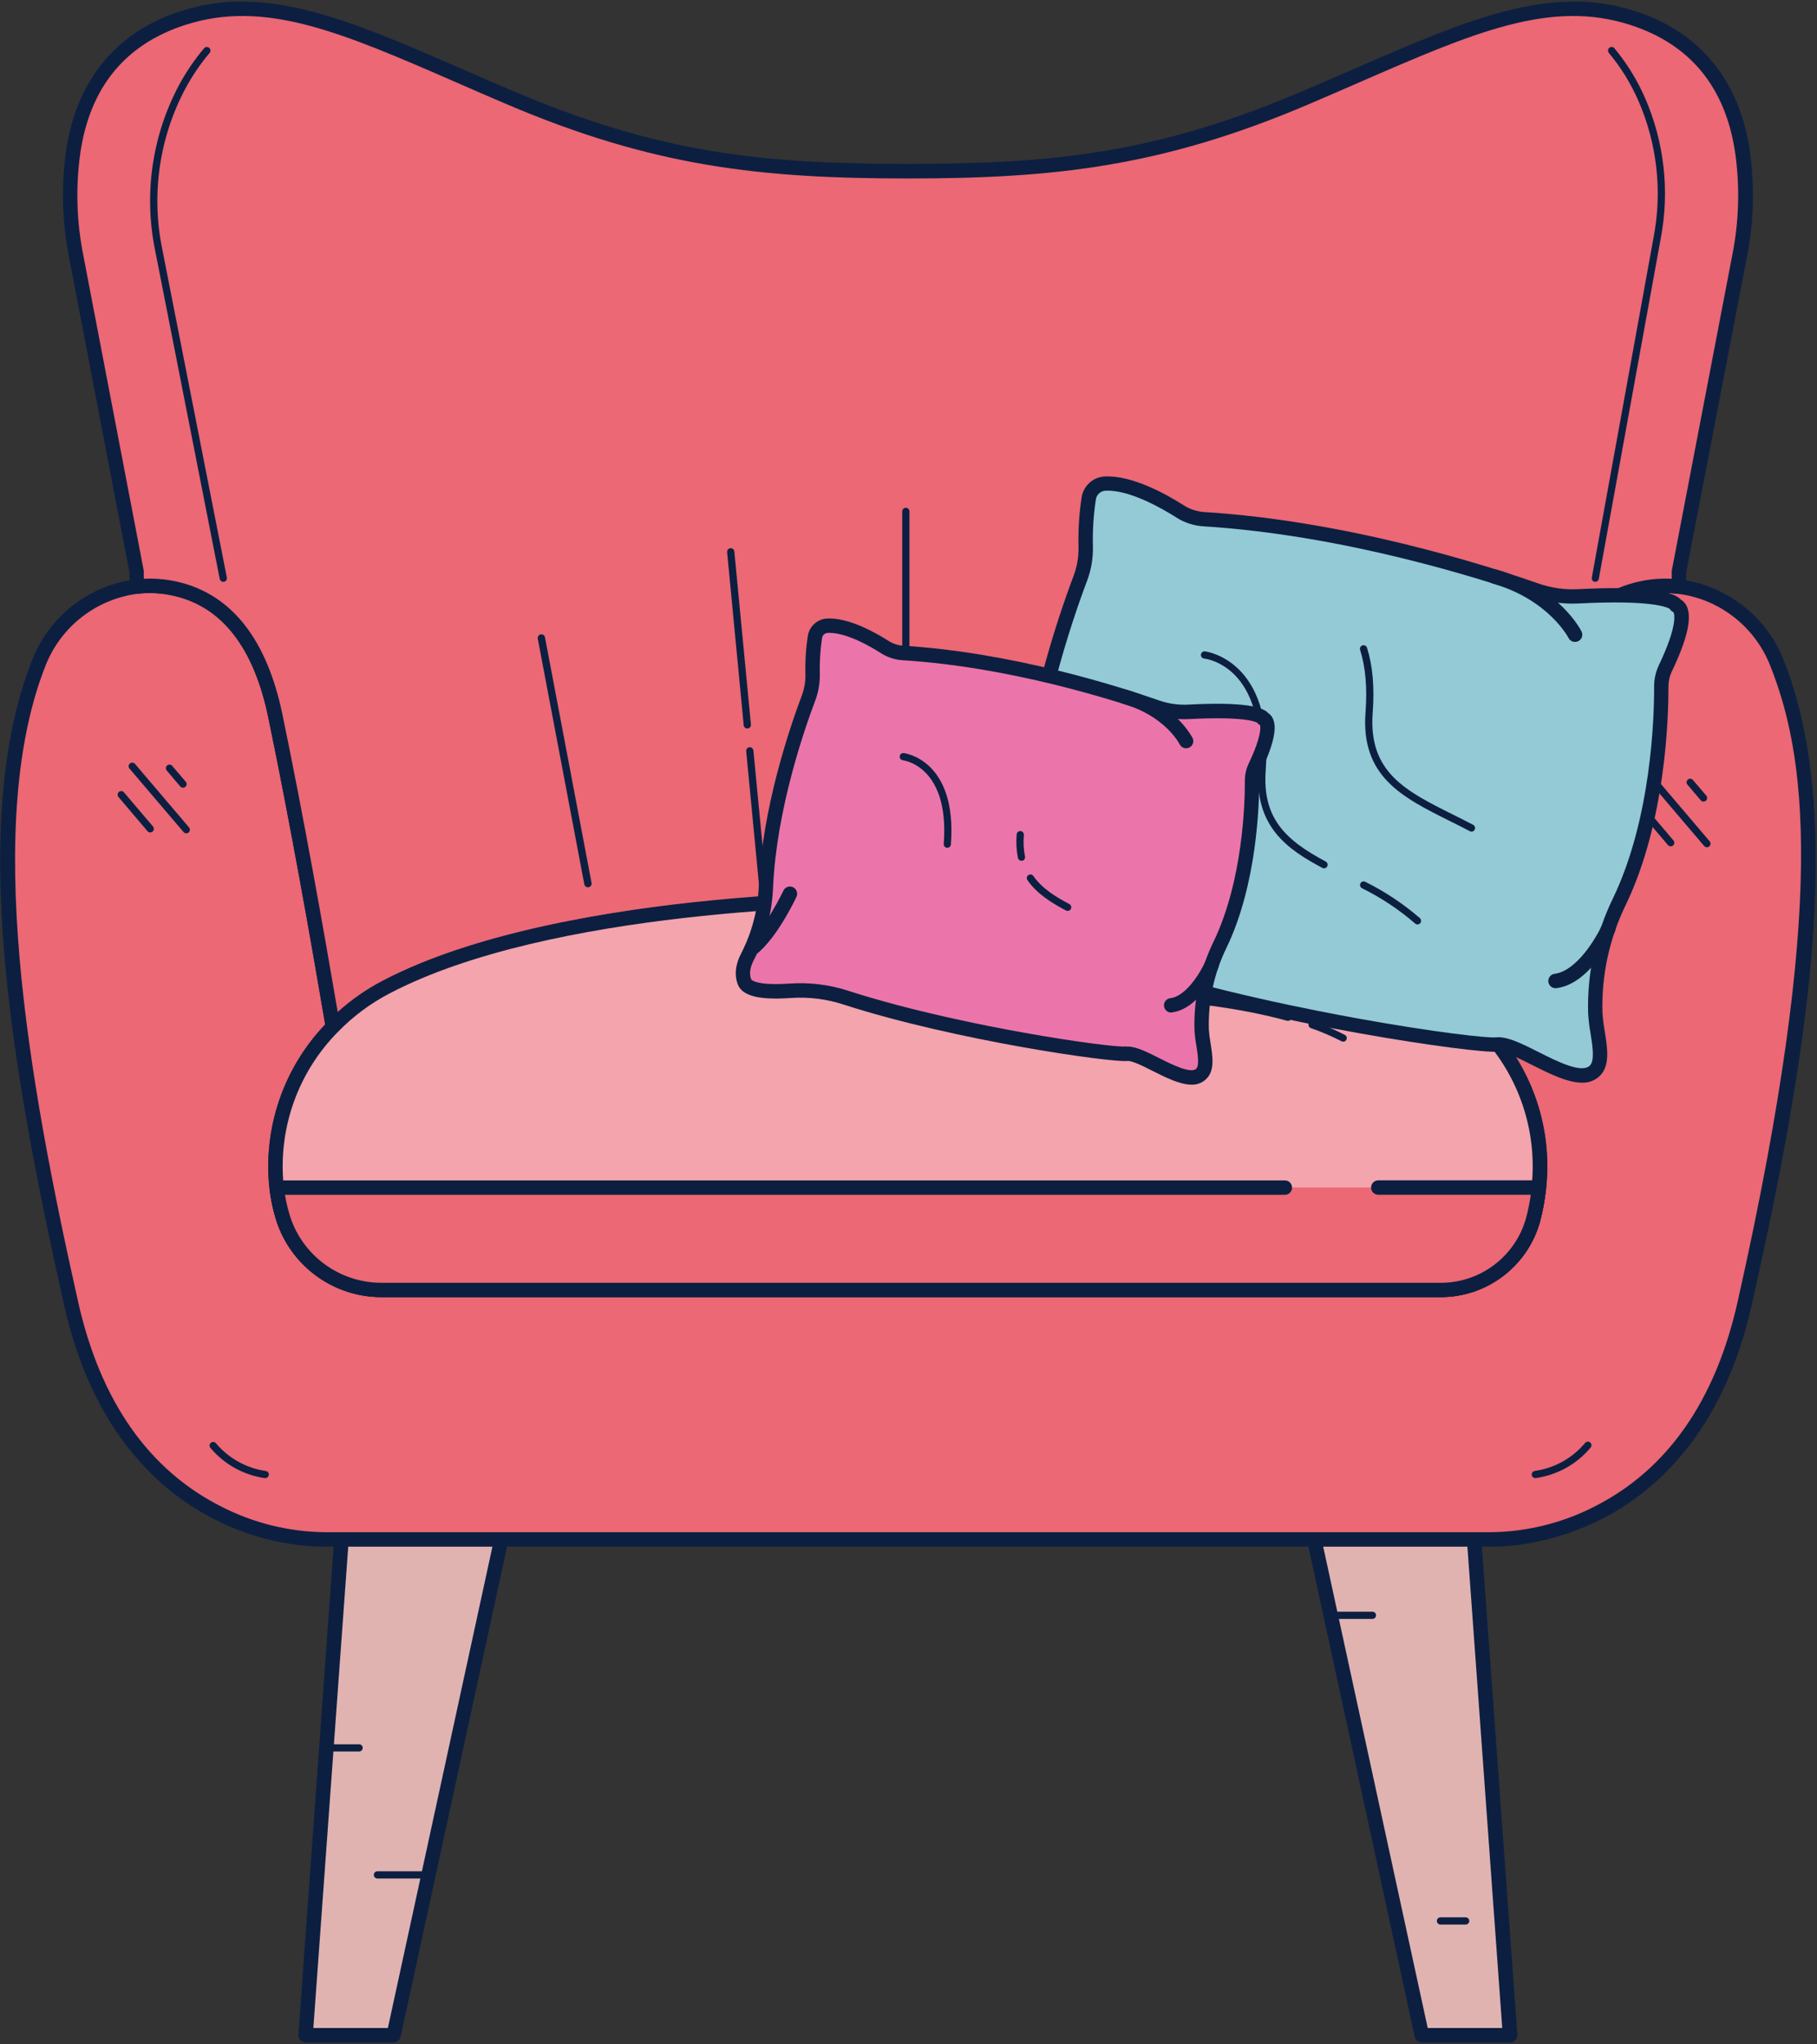 <svg height="567" viewBox="0 0 504 567" width="504" xmlns="http://www.w3.org/2000/svg" xmlns:xlink="http://www.w3.org/1999/xlink"><rect x="0" y="0" width="504" height="567" fill="#333333" stroke="none"/><defs><path id="a" d="m483.89 361.59c-15.3 67.91-70.47 65.37-70.47 65.37h-323.23s-55.18 2.54-70.47-65.37c-13.48-60-27-132.48-8.93-177.87 4.524-11.433 14.928-19.486 27.13-21 3.594-.419 7.232-.223 10.76.58 11.34 2.58 22.79 11.56 27.71 35.33 6.13 29.56 11.93 62.38 16 86.16-11.24 11.326-16.996 26.981-15.77 42.89 0 .56.11 1.13.18 1.7.36 3.269 1.082 6.489 2.15 9.6 4 11.4 15.12 18.8 27.21 18.8h293.41c11.982.061 22.52-7.913 25.72-19.46.777-2.932 1.319-5.922 1.62-8.94.07-.58.13-1.15.17-1.7 1.226-15.91-4.526-31.567-15.76-42.9 4-23.78 9.82-56.6 15.94-86.15 4.92-23.77 16.38-32.75 27.72-35.33 15.82-3.61 31.88 5.37 37.89 20.45 18 45.36 4.5 117.87-8.98 177.84z"/><path id="b" d="m482.56 70.94-16.87 87.76v4c-3.59-.419-7.226-.223-10.75.58-11.34 2.58-22.8 11.56-27.72 35.33-6.12 29.55-11.92 62.37-15.94 86.15-4.338-4.432-9.354-8.145-14.86-11-50-26.1-144.59-24.57-144.59-24.57s-94.62-1.53-144.61 24.57c-5.514 2.867-10.534 6.597-14.87 11.05-4-23.78-9.82-56.6-16-86.16-4.88-23.82-16.33-32.82-27.66-35.38-3.528-.803-7.166-.999-10.76-.58v-4l-16.82-87.76c-1.864-9.472-2.135-19.189-.8-28.75 2.25-15.43 10.19-30.59 30.36-37.14 26.1-8.49 50.94 5.09 90.84 22.06s68.76 20.39 110.35 20.39 70.46-3.41 110.36-20.39 64.74-30.55 90.84-22.06c20.17 6.55 28.11 21.71 30.36 37.14 1.316 9.568 1.025 19.288-.86 28.76z"/><path id="c" d="m427.03 327.65c0 .55-.1 1.12-.17 1.7-.301 3.018-.843 6.008-1.62 8.94-3.2 11.547-13.738 19.521-25.72 19.46h-293.41c-12.09 0-23.19-7.4-27.21-18.8-1.068-3.111-1.79-6.331-2.15-9.6-.07-.57-.13-1.14-.18-1.7-1.226-15.909 4.53-31.564 15.77-42.89 4.336-4.453 9.356-8.183 14.87-11.05 50-26.1 144.61-24.57 144.61-24.57s94.62-1.53 144.59 24.57c5.506 2.855 10.522 6.568 14.86 11 11.245 11.342 16.998 27.016 15.76 42.94z"/><path id="d" d="m94.72 426.97-9.95 137.49h24.43l29.87-137.49z"/><path id="e" d="m408.89 426.97 9.96 137.49h-24.44l-29.86-137.49z"/><path id="f" d="m382.31 329.35h44.56c-.305 3.019-.85 6.008-1.63 8.94-3.199 11.544-13.731 19.516-25.71 19.46h-293.42c-12.09 0-23.19-7.4-27.21-18.8-1.064-3.112-1.785-6.331-2.15-9.6h279.63"/><path id="g" d="m20.02 134.83c6.86-.456 13.744.406 20.28 2.54 40.08 13 96.23 21 101.87 20.36 6.16-.65 21.8 12.85 27.28 7.21 3-3 .25-10.61.06-16-.317-10.673 1.973-21.262 6.67-30.85 10.88-22.58 11.67-50.94 11.64-59.65-.006-1.764.384-3.507 1.14-5.1 7.94-16.72 2.93-17.42 2.93-17.42s-.61-3.87-27.08-2.5c-3.979.202-7.96-.372-11.72-1.69-14.12-4.94-52.6-17.25-92.19-19.72-2.345-.148-4.613-.891-6.59-2.16-4.62-2.94-13.8-8.09-20.85-7.7-2.232.14-4.074 1.796-4.45 4-.688 4.512-.972 9.077-.85 13.64.049 2.942-.46 5.867-1.5 8.62-4 10.7-14.16 40-15.47 68.26-.319 8.953-2.603 17.727-6.69 25.7-1.51 2.88-2.33 6.13-1.09 9.2 1.41 3.52 9.71 3.71 16.61 3.26z"/><path id="h" d="m15.22 103.83c5.236-.352 10.491.304 15.48 1.93 30.59 9.88 73.45 16 77.76 15.54 4.7-.49 16.63 9.81 20.82 5.51 2.26-2.33.19-8.1 0-12.19-.237-8.143 1.51-16.222 5.09-23.54 8.31-17.24 8.91-38.89 8.89-45.54-.007-1.346.29-2.676.87-3.89 6.06-12.76 2.23-13.29 2.23-13.29s-.46-3-20.67-1.91c-3.035.154-6.072-.284-8.94-1.29-10.78-3.77-40.15-13.17-70.37-15-1.779-.121-3.498-.689-5-1.65-3.52-2.24-10.53-6.18-15.91-5.88-1.711.104-3.123 1.378-3.4 3.07-.526 3.444-.743 6.928-.65 10.41.039 2.246-.348 4.478-1.14 6.58-3.09 8.17-10.81 30.56-11.81 52.1-.239 6.836-1.984 13.536-5.11 19.62-1.15 2.2-1.78 4.68-.83 7 1.09 2.64 7.42 2.78 12.69 2.42z"/></defs><g fill="none" fill-rule="evenodd"><g><use fill="#f66" xlink:href="#a"/><use fill="#3678f2" fill-opacity=".1" xlink:href="#a"/><path d="m89.29 428.98c-10.262-.259-20.337-2.804-29.49-7.45-14.72-7.36-34-23.66-42-59.5-15-66.79-26.47-134.7-8.84-179.05 4.746-12.149 15.782-20.708 28.73-22.28 3.818-.441 7.682-.231 11.43.62 15 3.42 24.87 15.83 29.23 36.87 6.2 29.9 12.1 63.4 16 86.24.107.63-.094 1.273-.54 1.73-10.822 10.916-16.372 25.993-15.21 41.32.05.53.11 1.08.18 1.63.321 3.125.992 6.204 2 9.18 3.896 10.591 14.036 17.583 25.32 17.46h293.41c11.084.059 20.833-7.317 23.79-18 .752-2.83 1.274-5.716 1.56-8.63.07-.58.13-1.12.17-1.63 1.176-15.339-4.371-30.433-15.2-41.36-.446-.457-.647-1.1-.54-1.73 3.86-22.82 9.76-56.3 16-86.23 4.36-21 14.2-33.45 29.24-36.87 16.49-3.76 33.77 5.55 40.19 21.66 17.64 44.35 6.17 112.26-8.84 179.05-8.07 35.84-27.31 52.14-42 59.5-16 8-29.9 7.45-30.48 7.43h-323.21c-.06.02-.37.04-.9.04zm-47.7-264.51c-1.147 0-2.292.07-3.43.21-11.45 1.484-21.197 9.054-25.47 19.78-17.28 43.45-5.14 113.7 9 176.69 6.19 27.47 19.56 46.55 39.74 56.72 8.887 4.549 18.707 6.976 28.69 7.09h323.32c10.013-.101 19.866-2.528 28.78-7.09 20.18-10.17 33.55-29.25 39.74-56.72 25.23-112.24 18.72-152.31 9-176.69-5.7-14.3-21-22.57-35.58-19.24-13.38 3-22.2 14.41-26.21 33.79-6.1 29.43-11.9 62.33-15.76 85.08 11.176 11.703 16.852 27.605 15.61 43.74 0 .56-.1 1.16-.17 1.77-.313 3.113-.875 6.196-1.68 9.22-3.438 12.418-14.765 20.996-27.65 20.94h-293.41c-12.979.122-24.63-7.94-29.09-20.13-1.12-3.24-1.878-6.593-2.26-10-.07-.58-.13-1.17-.18-1.75-1.236-16.133 4.443-32.031 15.62-43.73-3.86-22.77-9.67-55.69-15.77-85.09-4-19.38-12.82-30.75-26.19-33.79-2.18-.512-4.411-.78-6.65-.8z" fill="#0c1f41" fill-rule="nonzero"/><use fill="#f66" xlink:href="#b"/><use fill="#3678f2" fill-opacity=".1" xlink:href="#b"/><path d="m92.34 286.76c-.2 0-.399-.031-.59-.09-.721-.224-1.255-.835-1.38-1.58-3.86-22.8-9.75-56.25-15.94-86.08-4-19.38-12.82-30.75-26.19-33.79-3.304-.756-6.714-.938-10.08-.54-.571.069-1.143-.111-1.572-.494s-.672-.932-.668-1.506v-3.82l-16.78-87.58c-1.912-9.692-2.19-19.636-.82-29.42 2.85-19.54 13.82-32.94 31.72-38.75 23.62-7.69 46.53 2.28 78.23 16.07 4.47 1.94 9.13 4 14 6.05 40.19 17.1 68.43 20.23 109.57 20.23s69.39-3.13 109.58-20.23c4.89-2.08 9.55-4.11 14-6.05 31.7-13.79 54.61-23.76 78.23-16.07 17.9 5.81 28.87 19.21 31.72 38.75 1.373 9.783 1.099 19.727-.81 29.42l-16.87 87.62v3.82c-.009.564-.256 1.098-.68 1.47-.426.378-.994.556-1.56.49-3.363-.398-6.769-.215-10.07.54-13.37 3-22.19 14.41-26.2 33.79-6.18 29.86-12.07 63.29-15.93 86.07-.123.742-.652 1.353-1.37 1.58-.71.214-1.479.017-2-.51-4.186-4.296-9.03-7.898-14.35-10.67-49-25.56-142.69-24.35-143.64-24.34s-94.75-1.22-143.71 24.34c-5.327 2.766-10.175 6.368-14.36 10.67-.387.401-.923.622-1.48.61zm-50.75-126.29c2.534.007 5.059.292 7.53.85 15 3.42 24.87 15.83 29.23 36.87 5.87 28.31 11.47 59.84 15.33 82.5 3.814-3.442 8.051-6.382 12.61-8.75 26.1-13.63 64.32-19.65 91.78-22.29 29.67-2.86 53.55-2.51 53.78-2.51.89 0 95.64-1.24 145.49 24.8 4.554 2.366 8.785 5.307 12.59 8.75 3.86-22.64 9.46-54.16 15.32-82.5 4.36-21 14.2-33.45 29.24-36.87 3.023-.686 6.125-.955 9.22-.8v-1.84c-.01-.12-.01-.24 0-.36l16.83-87.76c1.824-9.251 2.088-18.742.78-28.08-2.65-18.19-12.41-30.14-29-35.53-22.17-7.21-43.35 2-75.39 15.94-4.48 1.95-9.15 4-14 6.06-40.59 17.28-70.37 20.55-111.14 20.55s-70.54-3.27-111.13-20.55c-4.9-2.08-9.57-4.11-14-6.06-32-13.94-53.21-23.15-75.39-15.94-16.59 5.39-26.35 17.34-29 35.53-1.304 9.339-1.037 18.83.79 28.08l16.82 87.76c.01.12.01.24 0 .36v1.84c.58-.03 1.14-.05 1.71-.05z" fill="#0c1f41" fill-rule="nonzero"/><use fill="#f66" xlink:href="#c"/><use fill="#3678f2" fill-opacity=".1" xlink:href="#c"/><path d="m427.03 327.65c0 .55-.1 1.12-.17 1.7-.301 3.018-.843 6.008-1.62 8.94-3.2 11.547-13.738 19.521-25.72 19.46h-293.41c-12.09 0-23.19-7.4-27.21-18.8-1.068-3.111-1.79-6.331-2.15-9.6-.07-.57-.13-1.14-.18-1.7-1.226-15.909 4.53-31.564 15.77-42.89 4.336-4.453 9.356-8.183 14.87-11.05 50-26.1 144.61-24.57 144.61-24.57s94.62-1.53 144.59 24.57c5.506 2.855 10.522 6.568 14.86 11 11.245 11.342 16.998 27.016 15.76 42.94z" fill="#fff" fill-rule="nonzero" opacity=".4"/><path d="m399.52 359.75h-293.41c-12.979.122-24.63-7.94-29.09-20.13-1.12-3.24-1.878-6.593-2.26-10-.07-.58-.13-1.17-.18-1.75-1.266-16.49 4.693-32.718 16.33-44.47 4.482-4.606 9.675-8.462 15.38-11.42 49.86-26 144.61-24.811 145.56-24.8.95.01 95.64-1.24 145.49 24.8 5.686 2.953 10.868 6.791 15.35 11.37 11.644 11.753 17.606 27.985 16.34 44.48 0 .57-.11 1.17-.18 1.78-.313 3.113-.875 6.196-1.68 9.22-3.445 12.41-14.771 20.979-27.65 20.92zm-150.14-108.62c-15.22 0-96.74 1.12-141.24 24.35-5.327 2.766-10.175 6.368-14.36 10.67-10.828 10.917-16.382 25.998-15.22 41.33.05.53.11 1.08.18 1.63.321 3.125.992 6.204 2 9.18 3.896 10.591 14.036 17.583 25.32 17.46h293.41c11.084.059 20.833-7.317 23.79-18 .752-2.83 1.274-5.716 1.56-8.63.07-.58.13-1.12.17-1.63 1.167-15.329-4.379-30.41-15.2-41.33-4.186-4.296-9.03-7.898-14.35-10.67-49-25.56-142.69-24.35-143.64-24.34z" fill="#0c1f41" fill-rule="nonzero"/><path d="m61.95 161.37c-.483.01-.904-.327-1-.8l-17.94-91.22c-3.163-15.532-.826-31.681 6.61-45.68 1.969-3.664 4.315-7.113 7-10.29.232-.272.592-.399.943-.333s.641.313.76.65.049.712-.183.983c-2.589 3.07-4.851 6.401-6.75 9.94-7.211 13.594-9.477 29.271-6.41 44.35l17.94 91.21c.053.26.001.53-.146.752-.146.221-.375.375-.634.428z" fill="#0c1f41" fill-rule="nonzero"/><path d="m442.53 161.37h-.18c-.263-.046-.497-.196-.649-.416-.152-.22-.21-.491-.161-.754l17.15-94.47c2.43-12.739.952-25.916-4.24-37.8-2.092-4.781-4.846-9.245-8.18-13.26-.171-.203-.255-.465-.232-.73.023-.264.149-.509.352-.68.203-.171.465-.255.73-.232s.509.149.68.352c3.455 4.161 6.31 8.786 8.48 13.74 5.36 12.261 6.887 25.856 4.38 39l-17.19 94.46c-.096.447-.483.773-.94.79z" fill="#0c1f41" fill-rule="nonzero"/><path d="m163.08 246.08c-.486.009-.908-.333-1-.81l-12.91-68.13c-.102-.552.263-1.083.815-1.185s1.083.263 1.185.815l12.92 68.13c.097.541-.26 1.059-.8 1.16-.068.019-.139.025-.21.02z" fill="#0c1f41" fill-rule="nonzero"/><path d="m350.83 257.11h-.19c-.262-.049-.493-.199-.643-.419-.15-.22-.207-.49-.157-.751l11.12-58.62c.066-.357.318-.652.66-.774.342-.121.724-.051 1 .185s.406.601.34.959l-11.11 58.62c-.098.481-.53.82-1.02.8z" fill="#0c1f41" fill-rule="nonzero"/><path d="m211.9 250.12c-.515.003-.948-.387-1-.9l-3.92-40.88c-.034-.357.125-.706.418-.914s.674-.244 1-.095c.326.149.548.461.582.819l3.92 40.88c.052.549-.351 1.037-.9 1.09z" fill="#0c1f41" fill-rule="nonzero"/><path d="m207.29 202.05c-.519.002-.953-.393-1-.91l-4.6-48c-.034-.357.125-.706.418-.914.292-.208.674-.244 1-.095.326.149.548.461.582.819l4.6 48c.052.549-.351 1.037-.9 1.09z" fill="#0c1f41" fill-rule="nonzero"/><path d="m251.26 234.83c-.552 0-1-.448-1-1v-92c0-.552.448-1 1-1s1 .448 1 1v92c0 .552-.448 1-1 1z" fill="#0c1f41" fill-rule="nonzero"/><path d="m305.13 250.12h-.09c-.549-.053-.952-.541-.9-1.09l6.19-64.58c.052-.552.543-.957 1.095-.905s.957.543.905 1.095l-6.19 64.58c-.052.517-.491.908-1.01.9z" fill="#0c1f41" fill-rule="nonzero"/><path d="m312.42 174.05h-.09c-.549-.053-.952-.541-.9-1.09l1.43-14.94c.052-.552.543-.957 1.095-.905s.957.543.905 1.095l-1.43 14.94c-.052.517-.491.908-1.01.9z" fill="#0c1f41" fill-rule="nonzero"/><use fill="#f3b9aa" xlink:href="#d"/><use fill="#3678f2" fill-opacity=".1" xlink:href="#d"/><path d="m109.2 566.46h-24.43c-.557.002-1.09-.23-1.47-.638-.38-.408-.572-.956-.53-1.512l9.92-137.48c.074-1.05.948-1.863 2-1.86h44.35c.605 0 1.178.276 1.557.748.379.472.524 1.091.393 1.682l-29.86 137.48c-.196.912-.997 1.568-1.93 1.58zm-22.28-4h20.67l29-133.49h-40z" fill="#0c1f41" fill-rule="nonzero"/><use fill="#f3b9aa" xlink:href="#e"/><use fill="#3678f2" fill-opacity=".1" xlink:href="#e"/><path d="m418.84 566.461h-24.43c-.959.021-1.799-.642-2-1.581l-29.82-137.48c-.13-.591.014-1.21.393-1.682.379-.472.951-.748 1.557-.748h44.35c1.052-.003 1.926.81 2 1.86l10 137.48c.042.556-.15 1.104-.53 1.512-.38.408-.913.638-1.47.638zm-22.82-4.001h20.67l-9.66-133.49h-40z" fill="#0c1f41" fill-rule="nonzero"/><path d="m425.95 409.95c-.357.027-.702-.139-.904-.435-.202-.296-.23-.677-.075-1 .155-.323.471-.538.829-.565 5.386-.782 10.299-3.511 13.81-7.67.209-.314.577-.484.952-.439.375.045.692.297.821.653.129.355.046.752-.213 1.027-3.818 4.554-9.179 7.544-15.06 8.4z" fill="#0c1f41" fill-rule="nonzero"/><use fill="#f66" xlink:href="#f"/><use fill="#3678f2" fill-opacity=".1" xlink:href="#f"/><g fill="#0c1f41"><path d="m399.53 359.75h-293.42c-12.984.126-24.638-7.943-29.09-20.14-1.115-3.241-1.873-6.594-2.26-10-.066-.569.115-1.139.498-1.565.382-.426.929-.668 1.502-.665h279.63c1.105 0 2 .895 2 2s-.895 2-2 2h-277.34c.378 2.359.96 4.681 1.74 6.94 3.894 10.592 14.035 17.586 25.32 17.46h293.42c11.082.058 20.827-7.319 23.78-18 .563-2.112.997-4.256 1.3-6.42h-42.3c-1.105 0-2-.895-2-2s.895-2 2-2h44.56c.564.001 1.102.241 1.48.66.383.421.568.984.51 1.55-.32 3.123-.886 6.216-1.69 9.25-3.437 12.413-14.76 20.987-27.64 20.93z" fill-rule="nonzero"/><path d="m473.47 234.99c-.297 0-.58-.131-.77-.36l-15-17.62c-.359-.422-.307-1.056.115-1.415s1.056-.307 1.415.115l15 17.63c.171.203.255.465.232.73-.023.264-.149.509-.352.68-.179.153-.405.238-.64.24z" fill-rule="nonzero"/><path d="m472.53 222.32c-.296.003-.578-.125-.77-.35l-3.69-4.35c-.172-.202-.258-.463-.237-.728.021-.264.145-.51.347-.682.203-.171.465-.255.73-.232.264.023.509.149.68.352l3.7 4.34c.254.297.312.714.148 1.068s-.518.582-.908.582z" fill-rule="nonzero"/><path d="m463.43 234.73c-.296.003-.578-.125-.77-.35l-8-9.41c-.359-.42-.31-1.051.11-1.41s1.051-.31 1.41.11l8 9.42c.171.203.255.465.232.73-.023.264-.149.509-.352.68-.177.147-.4.228-.63.23z" fill-rule="nonzero"/><path d="m99.61 485.77h-8.72c-.552 0-1-.448-1-1s.448-1 1-1h8.72c.552 0 1 .448 1 1s-.448 1-1 1z" fill-rule="nonzero"/><path d="m380.69 449h-10.51c-.552 0-1-.448-1-1s.448-1 1-1h10.51c.552 0 1 .448 1 1s-.448 1-1 1z" fill-rule="nonzero"/><path d="m118.83 521h-14.14c-.552 0-1-.448-1-1s.448-1 1-1h14.11c.552 0 1 .448 1 1s-.448 1-1 1z" fill-rule="nonzero"/><path d="m406.55 533.77h-7c-.552 0-1-.448-1-1s.448-1 1-1h7c.552 0 1 .448 1 1s-.448 1-1 1z" fill-rule="nonzero"/><path d="m73.57 409.95h-.16c-5.88-.86-11.239-3.849-15.06-8.4-.342-.434-.269-1.063.165-1.405.434-.342 1.063-.269 1.405.165 3.51 4.16 8.423 6.889 13.81 7.67.543.087.914.596.83 1.14-.083.481-.502.832-.99.83z" fill-rule="nonzero"/><path d="m372.59 288.91c-.16.001-.318-.037-.46-.11-2.748-1.414-5.592-2.634-8.51-3.65-.522-.185-.795-.758-.61-1.28s.758-.795 1.28-.61c3.003 1.054 5.93 2.314 8.76 3.77.401.216.605.676.497 1.118-.108.442-.501.755-.957.762z" fill-rule="nonzero"/><path d="m357.32 283.12c-.089.015-.181.015-.27 0-13.54-3.76-29-5.31-39.64-5.95-.552-.033-.973-.508-.94-1.06s.508-.973 1.06-.94c10.71.65 26.35 2.22 40.05 6 .256.07.474.239.605.47.131.231.165.504.095.76-.124.427-.516.72-.96.72z" fill-rule="nonzero"/><path d="m51.69 231.13c-.296.003-.578-.125-.77-.35l-15-17.62c-.232-.272-.302-.646-.183-.983.119-.337.409-.585.76-.65.351-.065.711.062.943.333l15 17.63c.247.297.301.71.139 1.06s-.513.576-.899.58z" fill-rule="nonzero"/><path d="m50.76 218.47c-.292 0-.57-.128-.76-.35l-3.69-4.35c-.266-.267-.359-.66-.242-1.017.117-.358.425-.619.797-.677s.745.099.965.404l3.7 4.34c.255.298.312.718.146 1.073-.166.355-.524.581-.916.577z" fill-rule="nonzero"/><path d="m41.69 230.88c-.296.003-.578-.125-.77-.35l-8-9.42c-.266-.267-.359-.66-.242-1.017.117-.358.425-.619.797-.677s.745.099.965.404l8 9.41c.171.203.255.465.232.73s-.149.509-.352.68c-.176.151-.399.235-.63.24z" fill-rule="nonzero"/></g></g><g transform="translate(273 132)"><use fill="#8bcbc9" xlink:href="#g"/><use fill="#fff" fill-opacity=".16" xlink:href="#g"/><use fill="#3678f2" fill-opacity=".1" xlink:href="#g"/><g fill-rule="nonzero"><path d="m165.84 168.28c-4.12 0-9.21-2.57-13.86-4.91-3.62-1.83-7.71-3.9-9.6-3.69-5.82.6-62.49-7.46-102.69-20.45-6.293-2.06-12.924-2.889-19.53-2.44-11.15.79-17.06-.62-18.61-4.45-1.31-3.25-.91-6.91 1.18-10.88 3.962-7.709 6.171-16.198 6.47-24.86 1.31-28.34 11.34-57.61 15.59-68.88.948-2.517 1.413-5.191 1.37-7.88-.126-4.684.169-9.369.88-14 .531-3.13 3.142-5.484 6.31-5.69 7.56-.41 17.05 4.84 22 8 1.694 1.083 3.634 1.722 5.64 1.86 39.65 2.47 78.06 14.68 92.73 19.82 3.529 1.236 7.266 1.772 11 1.58 16.4-.85 26 .13 28.5 2.89.65.379 1.181.933 1.53 1.6 1.68 3.13.39 9.11-4 18.29-.631 1.32-.956 2.766-.95 4.23 0 8.37-.72 37.47-11.84 60.53-4.544 9.3-6.764 19.563-6.47 29.91.113 1.703.32 3.399.62 5.08.75 4.67 1.52 9.51-1.24 12.34-1.322 1.342-3.147 2.068-5.03 2zm-23.22-12.61c3 0 6.79 1.92 11.16 4.12 5.34 2.7 12 6 14.24 3.72 1.36-1.4.72-5.4.16-8.94-.331-1.838-.552-3.695-.66-5.56-.318-10.994 2.032-21.902 6.85-31.79 10.75-22.29 11.48-50.62 11.45-58.78-.013-2.076.446-4.127 1.34-6 5.33-11.23 4.27-14.24 4-14.68-.427-.166-.781-.478-1-.88-.62-.42-4.84-2.56-25.25-1.51-4.237.223-8.477-.385-12.48-1.79-14.52-5.09-52.51-17.17-91.66-19.61-2.68-.173-5.272-1.027-7.53-2.48-3.69-2.34-13-7.78-19.67-7.39-1.304.097-2.373 1.071-2.59 2.36-.669 4.393-.944 8.838-.82 13.28.052 3.192-.501 6.364-1.63 9.35-4.18 11.1-14.05 39.89-15.34 67.65-.321 9.249-2.685 18.312-6.92 26.54-1.52 2.89-1.86 5.42-1 7.52.44 1.08 4 2.71 14.62 2 7.104-.48 14.234.413 21 2.63 22.9 7.4 49.67 12.69 63.59 15.19 20.4 3.66 35.1 5.34 37.46 5.08.24-.02.46-.03.68-.03z" fill="#0c1f41"/><path d="m158.62 142.07c-1.105.08-2.065-.75-2.145-1.855s.75-2.065 1.855-2.145c6.1-.89 11.42-10 13-13.41.474-.967 1.628-1.385 2.611-.946s1.442 1.577 1.039 2.576c-.26.58-6.51 14.35-16 15.74z" fill="#0c1f41"/><path d="m163.86 46.03c-.759-0-1.452-.43-1.79-1.11-.07-.12-5.49-10.56-21-15.08-.711-.177-1.268-.728-1.452-1.437-.184-.709.033-1.462.567-1.963.534-.501 1.299-.67 1.995-.44 17.36 5 23.27 16.66 23.51 17.15.235.476.271 1.026.101 1.529-.171.503-.534.917-1.011 1.151-.286.139-.602.207-.92.2z" fill="#0c1f41"/><path d="m19.83 99.61s-6.71 14.42-14 20" fill="#f9f9f9"/><path d="m5.84 121.66c-.855.002-1.617-.541-1.895-1.35-.278-.809-.011-1.705.665-2.23 6.82-5.27 13.34-19.17 13.4-19.31.467-1.002 1.658-1.437 2.66-.97 1.002.467 1.437 1.658.97 2.66-.28.6-7 14.93-14.58 20.78-.349.271-.778.419-1.22.42z" fill="#0c1f41"/><path d="m120.19 124.39c-.248-.001-.487-.093-.67-.26-4.484-3.88-9.444-7.173-14.76-9.8-.475-.264-.652-.858-.399-1.339.253-.481.843-.672 1.329-.431 5.459 2.714 10.556 6.104 15.17 10.09.305.278.409.714.261 1.099s-.518.64-.931.641z" fill="#0c1f41"/><path d="m94.27 108.83c-.164-.001-.326-.042-.47-.12-9.62-5.11-18.91-11.44-17.7-27.34 2.18-28.52-14.39-30.64-15.1-30.72-.264-.028-.506-.159-.673-.366-.167-.206-.245-.471-.217-.734.028-.264.159-.506.366-.673.206-.167.471-.245.734-.217.19 0 19.22 2.32 16.88 32.86-1 13.32 5.34 19.41 16.65 25.43.402.217.606.679.495 1.123-.111.443-.508.755-.965.757z" fill="#0c1f41"/><path d="m135.15 98.64c-.161.001-.32-.041-.46-.12-1.87-1-3.72-1.9-5.54-2.81-13.28-6.63-24.75-12.35-23.38-30.24.51-6.7 0-12.49-1.5-17.22-.109-.341-.028-.715.213-.98s.605-.381.955-.305c.35.076.633.333.742.675 1.58 5 2.11 11 1.58 18-1.26 16.54 9.13 21.73 22.28 28.29 1.83.91 3.7 1.85 5.58 2.83.414.212.627.681.515 1.131-.112.451-.52.765-.985.759z" fill="#0c1f41"/></g></g><g transform="translate(204 171)"><use fill="#f69" xlink:href="#h"/><use fill="#fff" fill-opacity=".09" xlink:href="#h"/><use fill="#3678f2" fill-opacity=".1" xlink:href="#h"/><g fill-rule="nonzero"><path d="m126.53 129.83c-3.26 0-7.19-2-10.8-3.8-2.57-1.3-5.76-2.92-7.06-2.77-4.47.47-47.85-5.7-78.59-15.62-4.741-1.563-9.74-2.192-14.72-1.85-8.75.62-13.41-.55-14.68-3.69-1-2.61-.74-5.54.92-8.7 2.992-5.823 4.659-12.237 4.88-18.78 1-21.7 8.68-44.09 11.93-52.72.7-1.866 1.04-3.848 1-5.84-.095-3.603.132-7.207.68-10.77.44-2.609 2.619-4.573 5.26-4.74 5.9-.33 13.24 3.74 17.09 6.19 1.226.784 2.629 1.248 4.08 1.35 30.32 1.88 59.69 11.22 70.91 15.15 2.623.924 5.402 1.325 8.18 1.18 15.83-.82 20.7.69 22.17 2.36.503.327.913.778 1.19 1.31 1.37 2.53.38 7.24-3 14.39-.446.937-.679 1.962-.68 3 0 6.41-.56 28.71-9.09 46.4-3.435 7.03-5.113 14.789-4.89 22.61.083 1.281.24 2.557.47 3.82.59 3.69 1.19 7.5-1.08 9.83-1.089 1.127-2.604 1.741-4.17 1.69zm-17.74-10.57c2.39 0 5.35 1.49 8.74 3.2s8.83 4.45 10.31 2.92c.88-.89.37-4.08 0-6.41-.258-1.425-.431-2.864-.52-4.31-.242-8.468 1.573-16.868 5.29-24.48 8.16-16.92 8.71-38.46 8.69-44.66-.006-1.643.356-3.266 1.06-4.75 3.6-7.58 3.31-10.09 3.16-10.65-.318-.15-.588-.386-.78-.68-.6-.34-4.12-1.78-18.9-1-3.296.171-6.594-.301-9.71-1.39-11.07-3.88-40-13.09-69.84-14.94-2.137-.147-4.202-.835-6-2-5.87-3.74-11.23-5.77-14.73-5.57-.775.054-1.412.633-1.54 1.4-.501 3.325-.709 6.688-.62 10.05.04 2.498-.39 4.981-1.27 7.32-3.19 8.44-10.7 30.36-11.68 51.49-.248 7.127-2.072 14.111-5.34 20.45-1.09 2.07-1.34 3.87-.75 5.35.2.49 2.59 1.77 10.69 1.19 5.488-.382 10.999.297 16.23 2 17.46 5.64 37.87 9.68 48.48 11.58 15.53 2.79 26.68 4.07 28.46 3.87.191.002.381.016.57.04z" fill="#0c1f41"/><path d="m121.01 109.83c-1.105.08-2.065-.75-2.145-1.855s.75-2.065 1.855-2.145c4.45-.64 8.39-7.41 9.53-10 .274-.678.897-1.153 1.624-1.237s1.442.235 1.864.832c.422.597.485 1.378.162 2.035-.21.46-5.08 11.2-12.6 12.29-.094.037-.191.063-.29.08z" fill="#0c1f41"/><path d="m125.01 36.54c-.759-0-1.452-.43-1.79-1.11-.18-.33-4.12-7.89-15.77-11.26-1.063-.307-1.677-1.417-1.37-2.48s1.417-1.677 2.48-1.37c13.45 3.9 18 13 18.24 13.34.483.989.076 2.182-.91 2.67-.271.142-.574.214-.88.21z" fill="#0c1f41"/><path d="m15.07 76.96s-5.12 11-10.68 15.31" fill="#f9f9f9"/><path d="m4.39 94.27c-.854-.003-1.612-.547-1.887-1.355-.275-.808-.008-1.702.667-2.225 5.11-4 10-14.46 10.09-14.57.279-.684.911-1.158 1.646-1.234.734-.076 1.451.258 1.864.87s.456 1.402.11 2.054c-.21.47-5.39 11.5-11.27 16-.344.285-.773.447-1.22.46z" fill="#0c1f41"/><path d="m92.13 81.63c-.164-.001-.326-.042-.47-.12-4-2.11-8-4.59-10.67-8.41-.314-.453-.202-1.075.25-1.39.218-.154.489-.214.752-.167.263.047.496.197.648.417 2.4 3.47 6.21 5.79 10 7.79.402.217.606.679.495 1.123-.111.443-.508.755-.965.757z" fill="#0c1f41"/><path d="m79.35 67.73c-.483.01-.904-.327-1-.8-.421-2.143-.539-4.334-.35-6.51.041-.552.523-.966 1.075-.925.552.041.966.523.925 1.075-.181 2.005-.077 4.025.31 6 .053.26.001.53-.146.752-.146.221-.375.375-.634.428z" fill="#0c1f41"/><path d="m58.78 64.13h-.09c-.266-.02-.512-.146-.685-.349-.173-.203-.257-.466-.235-.731 1.65-21.62-11.19-23.18-11.32-23.19-.357-.038-.667-.263-.814-.591-.146-.328-.106-.709.105-1 .211-.291.561-.447.919-.409.15 0 14.9 1.79 13.1 25.34-.036.517-.462.921-.98.93z" fill="#0c1f41"/></g></g></g></svg>